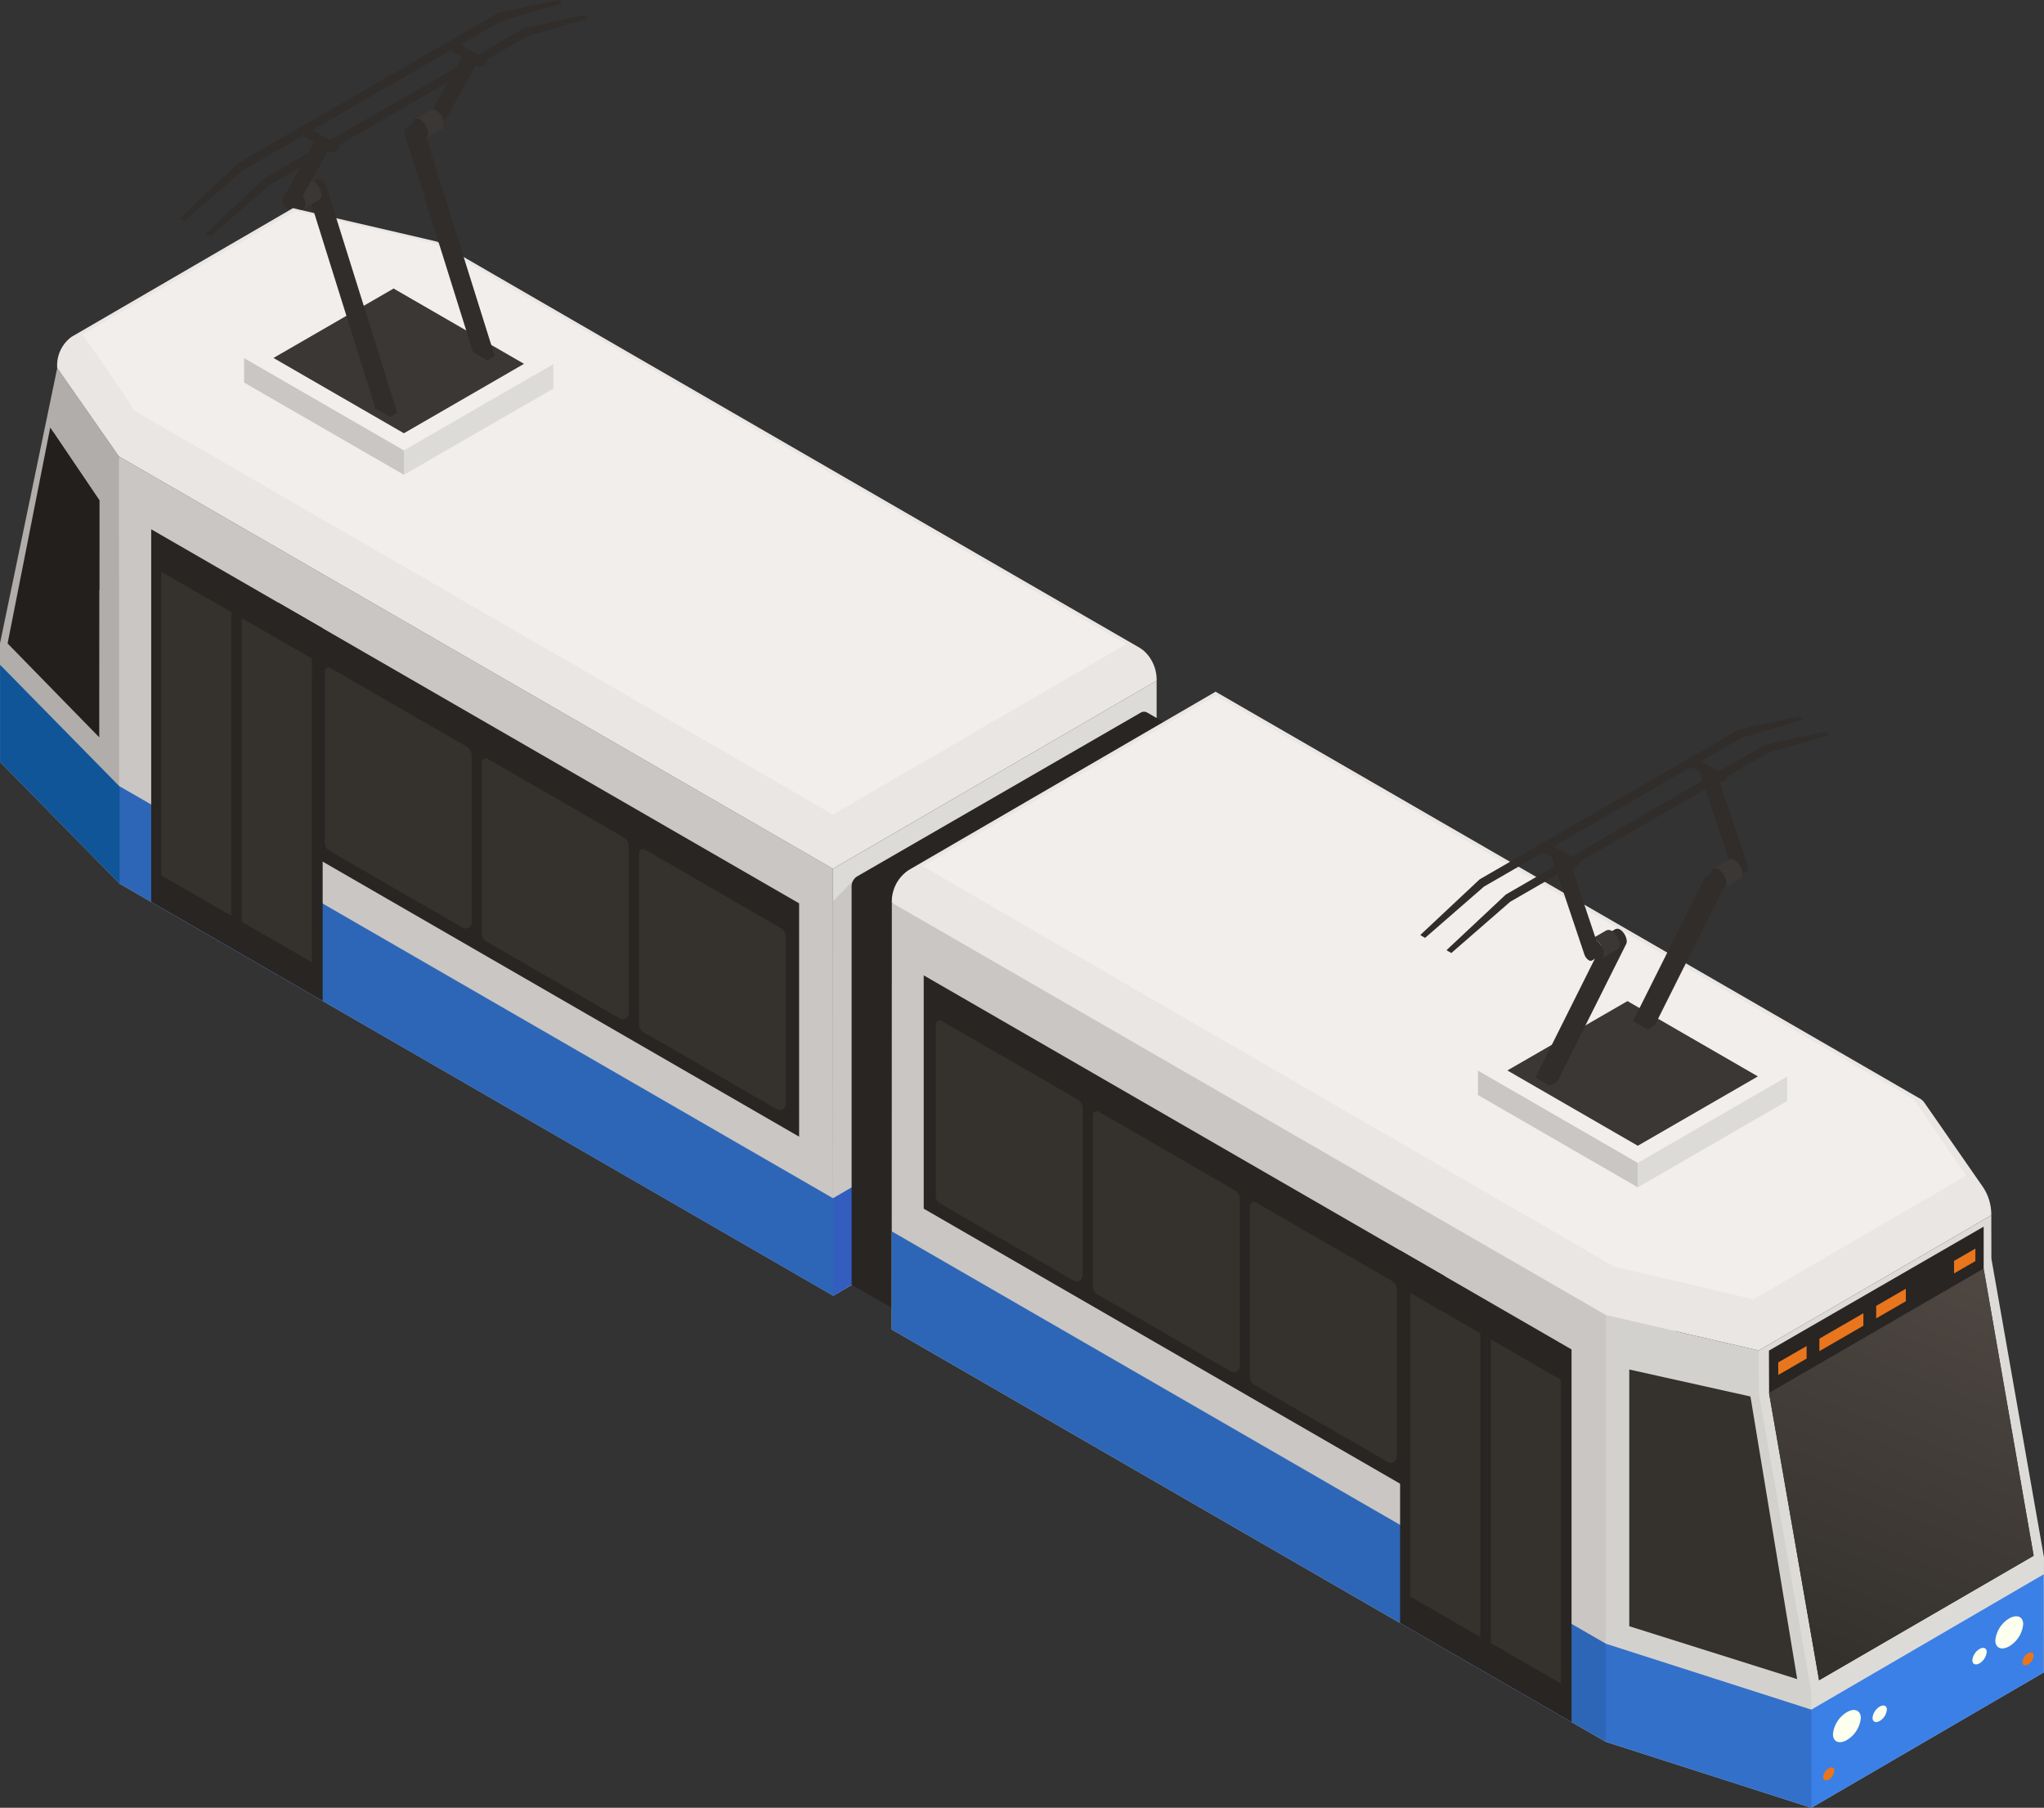 <svg id="bim" xmlns="http://www.w3.org/2000/svg" xmlns:xlink="http://www.w3.org/1999/xlink" width="144.785" height="128.032" viewBox="0 0 144.785 128.032">
  <rect x="0" y="0" width="144.785" height="128.032" fill="#333333" stroke="none"/>
  <defs>
    <linearGradient id="linear-gradient" x1="0.376" y1="0.982" x2="0.627" y2="0.009" gradientUnits="objectBoundingBox">
      <stop offset="0" stop-color="#34312d"/>
      <stop offset="1" stop-color="#4d4641"/>
    </linearGradient>
  </defs>
  <path id="Pfad_344" data-name="Pfad 344" d="M0,39.78l0,8.394L8.472,56.8l3.253-13.09-3.3-17.169-4.371-6.26ZM3.769,24.816l3.269,4.83,0,6.349L.874,39.553Z" transform="translate(0 5.783)" fill="#b0adab" fill-rule="evenodd"/>
  <path id="Pfad_345" data-name="Pfad 345" d="M45.914,50.832l.009,30.238L68.845,67.748,68.837,37.51Z" transform="translate(13.091 10.695)" fill="#dddbd8" fill-rule="evenodd"/>
  <path id="Pfad_346" data-name="Pfad 346" d="M6.555,25.151,6.577,55.4,57.145,84.592l-.009-30.237Z" transform="translate(1.869 7.171)" fill="#c9c6c3" fill-rule="evenodd"/>
  <g id="Gruppe_166" data-name="Gruppe 166" transform="translate(0.003)">
    <path id="Pfad_347" data-name="Pfad 347" d="M80.112,42.813c-.1-.086-.311-.217-.3-.213-.059-.035-49.8-28.766-49.731-28.751L29,13.594l-9.151-2.123L4.17,20.583a2.5,2.5,0,0,0-1.018,2.21l4.369,6.259L58.1,58.256,81.026,44.935a2.758,2.758,0,0,0-.914-2.122" transform="translate(0.899 3.271)" fill="#e9e6e3" fill-rule="evenodd"/>
    <path id="Pfad_348" data-name="Pfad 348" d="M29.477,13.935c-3.593-.855-7.2-1.693-9.866-2.313L4.552,20.374C5.63,21.919,7.088,24,8.228,25.783L57.705,54.375,78.478,42.3Z" transform="translate(1.298 3.314)" fill="#f1eeec" fill-rule="evenodd"/>
    <path id="Pfad_349" data-name="Pfad 349" d="M.416,38.851,6.908,45.5,6.916,28.71l-3.48-5.146Z" transform="translate(0.119 6.719)" fill="#231f1d" fill-rule="evenodd"/>
    <path id="Pfad_350" data-name="Pfad 350" d="M24.771,26.263,13.452,19.728v1.741L24.771,28Z" transform="translate(3.836 5.625)" fill="#c9c6c3" fill-rule="evenodd"/>
    <path id="Pfad_351" data-name="Pfad 351" d="M32.849,21.8,22.26,27.911V26.17l10.589-6.115Z" transform="translate(6.347 5.718)" fill="#dddbd8" fill-rule="evenodd"/>
    <path id="Pfad_352" data-name="Pfad 352" d="M24.771,27.62,13.452,21.085,24.041,14.97l11.319,6.536Z" transform="translate(3.836 4.268)" fill="#f1eeec" fill-rule="evenodd"/>
    <path id="Pfad_353" data-name="Pfad 353" d="M15.072,20.817,23.58,15.9l9.238,5.333L24.31,26.15Z" transform="translate(4.297 4.535)" fill="#3a3735" fill-rule="evenodd"/>
    <path id="Pfad_354" data-name="Pfad 354" d="M45.921,77.933l5.165-3L47.368,48.507,45.913,50Z" transform="translate(13.091 13.831)" fill="#c9c6c3" fill-rule="evenodd"/>
    <path id="Pfad_355" data-name="Pfad 355" d="M57.136,72.514,6.57,43.32v6.9l50.567,29.2.456-3.236Z" transform="translate(1.873 12.352)" fill="#2e66b7" fill-rule="evenodd"/>
    <path id="Pfad_356" data-name="Pfad 356" d="M50.182,64.107l-4.264,2.478v6.9l5.166-3Z" transform="translate(13.093 18.279)" fill="#3a80e6" fill-rule="evenodd"/>
    <path id="Pfad_357" data-name="Pfad 357" d="M50.182,64.107l-4.264,2.478v6.9l5.166-3Z" transform="translate(13.093 18.279)" fill="#335dbf" fill-rule="evenodd"/>
    <path id="Pfad_358" data-name="Pfad 358" d="M75.509,43.69l-7.63-4.405a.462.462,0,0,0-.461,0L47.351,50.872a.824.824,0,0,0-.414.716V79.8L54.8,84.34Z" transform="translate(13.383 11.184)" fill="#282523" fill-rule="evenodd"/>
    <path id="Pfad_359" data-name="Pfad 359" d="M106.085,71.174l-6.363,38-50.575-29.2.009-30.228Z" transform="translate(14.013 14.185)" fill="#c9c6c3" fill-rule="evenodd"/>
    <g id="Gruppe_161" data-name="Gruppe 161" transform="translate(123.656 86.069)">
      <path id="Pfad_360" data-name="Pfad 360" d="M14.267,16.1V5.288l2.586-1.5L20.2,23.013ZM17.4,3.069,17.393,0,.914,9.577C-.363,22.4-1.167,34.173,4.644,41.963l16.461-9.586.021-8.144Z" transform="translate(0)" fill="#dddbd8" fill-rule="evenodd"/>
    </g>
    <g id="Gruppe_162" data-name="Gruppe 162" transform="translate(113.734 93.136)">
      <path id="Pfad_361" data-name="Pfad 361" d="M10.836,2.51l.008,3.015,3.726,21.2,0,8.172L0,30.222.017,0Z" fill="#d3d1ce" fill-rule="evenodd"/>
    </g>
    <path id="Pfad_362" data-name="Pfad 362" d="M49.15,67.859l0,6.953,50.576,29.2.824-3.577-.824-3.377Z" transform="translate(14.013 19.349)" fill="#2e66b7" fill-rule="evenodd"/>
    <path id="Pfad_363" data-name="Pfad 363" d="M116.056,88.812,110.122,81.9V71.088L97.506,78.406l3.541,20.324,15.2-8.816Z" transform="translate(27.802 20.269)" fill="#282523" fill-rule="evenodd"/>
    <path id="Pfad_364" data-name="Pfad 364" d="M100.269,96.345l-1.957,3.69,1.957,3.26,16.462-9.586v-6.95Z" transform="translate(28.032 24.737)" fill="#3a80e6" fill-rule="evenodd"/>
    <g id="Gruppe_163" data-name="Gruppe 163" transform="translate(113.735 116.41)">
      <path id="Pfad_365" data-name="Pfad 365" d="M0,0,0,6.949l14.566,4.674V4.671Z" fill="#3370ca" fill-rule="evenodd"/>
    </g>
    <path id="Pfad_366" data-name="Pfad 366" d="M126.449,73.21l-4.165-6a1.188,1.188,0,0,0-.233-.23l-1.973-1.141c-5.509-3.186-39.748-22.96-47.991-27.719l-20.651,12-1.059.616a2.667,2.667,0,0,0-1.223,2.331l50.581,29.2,10.82,2.51L127.033,75.2a3.507,3.507,0,0,0-.585-1.992" transform="translate(14.015 10.868)" fill="#e9e6e3" fill-rule="evenodd"/>
    <path id="Pfad_367" data-name="Pfad 367" d="M121.088,66.932,71.611,38.34,50.839,50.411l49,28.367,9.872,2.311,15.06-8.752Z" transform="translate(14.496 10.932)" fill="#f1eeec" fill-rule="evenodd"/>
    <path id="Pfad_368" data-name="Pfad 368" d="M89.8,93.654,101.695,97.4,98.383,77.383,89.8,75.473Z" transform="translate(25.605 21.52)" fill="#35312d" fill-rule="evenodd"/>
    <path id="Pfad_369" data-name="Pfad 369" d="M89.313,102.31,77.169,95.3V68.91l12.144,7.013Z" transform="translate(22.003 19.648)" fill="#282523" fill-rule="evenodd"/>
    <path id="Pfad_370" data-name="Pfad 370" d="M87.812,91.576l-36.9-21.3V53.752l36.9,21.3Z" transform="translate(14.516 15.326)" fill="#282523" fill-rule="evenodd"/>
    <path id="Pfad_371" data-name="Pfad 371" d="M92.78,65.528,81.461,58.992v1.741L92.78,67.27Z" transform="translate(23.227 16.82)" fill="#c9c6c3" fill-rule="evenodd"/>
    <path id="Pfad_372" data-name="Pfad 372" d="M100.858,61.061,90.269,67.176V65.435l10.589-6.115Z" transform="translate(25.738 16.914)" fill="#dddbd8" fill-rule="evenodd"/>
    <path id="Pfad_373" data-name="Pfad 373" d="M92.78,66.885,81.461,60.349,92.05,54.234l11.319,6.537Z" transform="translate(23.227 15.464)" fill="#f1eeec" fill-rule="evenodd"/>
    <path id="Pfad_374" data-name="Pfad 374" d="M83.081,60.082l8.508-4.912,9.238,5.333-8.508,4.912Z" transform="translate(23.689 15.731)" fill="#3a3735" fill-rule="evenodd"/>
    <g id="Gruppe_164" data-name="Gruppe 164" transform="translate(125.308 89.857)">
      <path id="Pfad_375" data-name="Pfad 375" d="M15.2,0,0,8.817,3.541,29.143l15.2-8.817Z" fill-rule="evenodd" fill="url(#linear-gradient)"/>
    </g>
    <path id="Pfad_376" data-name="Pfad 376" d="M97.5,76.38l.01,3.021,15.2-8.817V67.6Z" transform="translate(27.799 19.274)" fill="#282523" fill-rule="evenodd"/>
    <path id="Pfad_377" data-name="Pfad 377" d="M20.476,62.567,8.332,55.557V29.168l12.144,7.01Z" transform="translate(2.376 8.317)" fill="#282523" fill-rule="evenodd"/>
    <path id="Pfad_378" data-name="Pfad 378" d="M52.231,71.033l-36.9-21.3V33.209l36.9,21.3Z" transform="translate(4.371 9.469)" fill="#282523" fill-rule="evenodd"/>
    <path id="Pfad_379" data-name="Pfad 379" d="M0,36.635v6.877l8.47,8.627V45.259Z" transform="translate(0 10.446)" fill="#159" fill-rule="evenodd"/>
    <path id="Pfad_380" data-name="Pfad 380" d="M91.031,52.644a1.25,1.25,0,0,0-.175-.306.844.844,0,0,0-.229-.207.342.342,0,0,0-.338-.033l-.509.3a.274.274,0,0,0-.1.107L84.633,62.6l1.032.6.509-.3,4.885-9.758a.48.48,0,0,0,.035-.229.578.578,0,0,0-.012-.078.841.841,0,0,0-.051-.193m6.908-3.989a1.244,1.244,0,0,0-.176-.306.825.825,0,0,0-.227-.207.335.335,0,0,0-.338-.033l-.509.3a.285.285,0,0,0-.1.107l-5.052,10.1,1.033.6.509-.3,4.885-9.758A.483.483,0,0,0,98,48.926a.578.578,0,0,0-.012-.078.843.843,0,0,0-.051-.193" transform="translate(24.131 13.708)" fill="#302d2a" fill-rule="evenodd"/>
    <path id="Pfad_381" data-name="Pfad 381" d="M88.639,52.787c0,.353-.248.5-.554.32a1.225,1.225,0,0,1-.553-.959c0-.353.247-.5.553-.32a1.222,1.222,0,0,1,.554.959" transform="translate(24.958 14.756)" fill="#302d2a" fill-rule="evenodd"/>
    <path id="Pfad_382" data-name="Pfad 382" d="M87.655,51.936l1.126-.65a.387.387,0,0,1,.395.037,1.222,1.222,0,0,1,.554.959.39.39,0,0,1-.158.356l-1.126.65a.393.393,0,0,0,.158-.356,1.222,1.222,0,0,0-.554-.959.384.384,0,0,0-.395-.037" transform="translate(24.993 14.612)" fill="#3a3735" fill-rule="evenodd"/>
    <path id="Pfad_383" data-name="Pfad 383" d="M89.055,55.408,87.1,49.577l.481-.278v-.235L85.612,47.93l-.5.288v.235l.527.3,2.326,6.923c.076.225.35.531.54.4-.006.006.486-.279.486-.279.1-.057.126-.211.063-.4m10.468-6.044-1.96-5.831.481-.278v-.235L96.08,41.886l-.5.288v.235l.527.3,2.326,6.923c.076.225.35.531.54.4-.006.006.486-.279.486-.279.1-.057.126-.211.063-.4" transform="translate(24.268 11.943)" fill="#302d2a" fill-rule="evenodd"/>
    <path id="Pfad_384" data-name="Pfad 384" d="M106.525,40.323l-4.222.918L83.931,51.854l-4.2,3.938.068.053.267.156,4.173-3.633L102.545,41.8l4.233-1.218.014-.1Z" transform="translate(22.733 11.497)" fill="#302d2a" fill-rule="evenodd"/>
    <path id="Pfad_385" data-name="Pfad 385" d="M105.079,39.488l-4.222.918L82.485,51.019l-4.2,3.938.068.053.267.155,4.173-3.633L101.1,40.962l4.233-1.218.014-.1Z" transform="translate(22.321 11.259)" fill="#302d2a" fill-rule="evenodd"/>
    <path id="Pfad_386" data-name="Pfad 386" d="M95.4,48.882c0,.353-.248.5-.554.32a1.225,1.225,0,0,1-.553-.959c0-.353.247-.5.553-.32a1.222,1.222,0,0,1,.554.959" transform="translate(26.887 13.643)" fill="#302d2a" fill-rule="evenodd"/>
    <path id="Pfad_387" data-name="Pfad 387" d="M94.419,48.031l1.126-.65a.387.387,0,0,1,.395.037,1.222,1.222,0,0,1,.554.959.392.392,0,0,1-.158.356l-1.126.65a.393.393,0,0,0,.158-.356,1.222,1.222,0,0,0-.554-.959.384.384,0,0,0-.395-.037" transform="translate(26.922 13.499)" fill="#3a3735" fill-rule="evenodd"/>
    <path id="Pfad_388" data-name="Pfad 388" d="M18.6,11.4c-.012-.039-.027-.077-.042-.114a1.334,1.334,0,0,0-.168-.263.972.972,0,0,0-.217-.193.462.462,0,0,0-.193-.064.258.258,0,0,0-.147.031l-.509.3a.258.258,0,0,1,.147-.031c-.24-.017-.347.24-.242.577l4.808,15.355,1.037.6.509-.3Zm6.908-3.989c-.012-.039-.027-.077-.042-.114A1.334,1.334,0,0,0,25.3,7.03a1,1,0,0,0-.217-.193.462.462,0,0,0-.194-.064.256.256,0,0,0-.145.031l-.509.3a.256.256,0,0,1,.145-.031c-.239-.017-.347.24-.242.577L28.946,23l1.037.6.509-.3Zm-8.432,5.108c0,.353-.248.5-.554.32a1.225,1.225,0,0,1-.553-.959c0-.353.247-.5.553-.32a1.222,1.222,0,0,1,.554.959" transform="translate(4.554 1.931)" fill="#302d2a" fill-rule="evenodd"/>
    <path id="Pfad_389" data-name="Pfad 389" d="M16.093,10.619l1.126-.65a.387.387,0,0,1,.395.037,1.222,1.222,0,0,1,.554.959.39.39,0,0,1-.158.356l-1.126.65a.393.393,0,0,0,.158-.356,1.222,1.222,0,0,0-.554-.959.384.384,0,0,0-.395-.037" transform="translate(4.589 2.831)" fill="#3a3735" fill-rule="evenodd"/>
    <path id="Pfad_390" data-name="Pfad 390" d="M17.615,8.473l-.5.288V9l.7.4L15.6,13.368c-.162.3.276.9.536.736,0,0,.488-.281.488-.281a.176.176,0,0,0,.063-.067L18.8,9.969l.279.162.5-.288V9.608ZM28.083,2.429l-.5.288v.235l.7.4-2.219,3.97c-.162.294.276.9.536.735,0,0,.488-.281.488-.281a.167.167,0,0,0,.063-.067L29.27,3.925l.279.162.5-.288V3.564Z" transform="translate(4.437 0.693)" fill="#302d2a" fill-rule="evenodd"/>
    <path id="Pfad_391" data-name="Pfad 391" d="M38.129.835l-4.222.918L15.536,12.366l-4.2,3.939.067.051.267.156,4.173-3.633L34.149,2.309l4.235-1.218.013-.1Z" transform="translate(3.232 0.238)" fill="#302d2a" fill-rule="evenodd"/>
    <g id="Gruppe_165" data-name="Gruppe 165" transform="translate(12.709)">
      <path id="Pfad_392" data-name="Pfad 392" d="M26.795,0,22.573.918,4.2,11.531,0,15.47l.068.051.267.156,4.172-3.633L22.815,1.474,27.048.256l.014-.1Z" fill="#302d2a" fill-rule="evenodd"/>
    </g>
    <path id="Pfad_393" data-name="Pfad 393" d="M23.84,7.566c0,.353-.248.5-.554.32a1.225,1.225,0,0,1-.553-.959c0-.353.247-.5.553-.32a1.222,1.222,0,0,1,.554.959" transform="translate(6.482 1.862)" fill="#302d2a" fill-rule="evenodd"/>
    <path id="Pfad_394" data-name="Pfad 394" d="M22.857,6.714l1.126-.65a.387.387,0,0,1,.395.037,1.222,1.222,0,0,1,.554.959.392.392,0,0,1-.158.356l-1.126.65a.393.393,0,0,0,.158-.356,1.222,1.222,0,0,0-.554-.959.384.384,0,0,0-.395-.037" transform="translate(6.517 1.718)" fill="#3a3735" fill-rule="evenodd"/>
    <path id="Pfad_395" data-name="Pfad 395" d="M111.975,68.809l-1.51.873v.885l1.51-.871Zm-4.926,2.844-2.1,1.213v.887l2.1-1.213Zm-3.006,1.735-3.116,1.8v.885l3.116-1.8ZM100.022,76.6l-2.01,1.16V76.87l2.01-1.16Z" transform="translate(27.946 19.619)" fill="#e9751c" fill-rule="evenodd"/>
    <path id="Pfad_396" data-name="Pfad 396" d="M103,96.281a2.047,2.047,0,0,1-.987,1.556c-.544.314-.986.127-.986-.418a2.045,2.045,0,0,1,.986-1.555c.545-.315.987-.129.987.416m11.5-6.639a2.047,2.047,0,0,1-.987,1.556c-.544.314-.986.127-.986-.418a2.045,2.045,0,0,1,.986-1.555c.545-.315.987-.129.987.416m-2.584,1.964a1.054,1.054,0,0,1-.508.8c-.28.162-.508.066-.508-.215a1.054,1.054,0,0,1,.508-.8c.28-.162.508-.066.508.215m-7.07,4.082a1.054,1.054,0,0,1-.508.8c-.28.162-.508.066-.508-.215a1.054,1.054,0,0,1,.508-.8c.28-.162.508-.066.508.215" transform="translate(28.807 25.397)" fill="#fdffef" fill-rule="evenodd"/>
    <path id="Pfad_397" data-name="Pfad 397" d="M115.4,91.292a.826.826,0,0,1-.4.63c-.22.127-.4.053-.4-.168a.829.829,0,0,1,.4-.63c.221-.127.4-.053.4.168M101.284,99.44a.826.826,0,0,1-.4.63c-.22.127-.4.053-.4-.168a.828.828,0,0,1,.4-.63c.221-.127.4-.053.4.168" transform="translate(28.652 25.964)" fill="#e9751c" fill-rule="evenodd"/>
    <path id="Pfad_398" data-name="Pfad 398" d="M108.036,88.745l-4.972-2.871v21.514l4.972,2.871Zm-5.706,18.221-4.972-2.871V82.58l4.972,2.871ZM96.416,94.186V82.391a.774.774,0,0,0-.386-.668l-9.6-5.544a.284.284,0,0,0-.425.247V88.542a.662.662,0,0,0,.333.576l9.429,5.444a.434.434,0,0,0,.652-.375M85.288,87.762V75.967A.772.772,0,0,0,84.9,75.3l-9.6-5.544a.283.283,0,0,0-.425.245V82.117a.666.666,0,0,0,.332.576l9.43,5.444a.434.434,0,0,0,.652-.375M74.16,81.336V69.542a.774.774,0,0,0-.387-.67l-9.6-5.543a.283.283,0,0,0-.425.245V75.692a.663.663,0,0,0,.332.576l9.43,5.445a.435.435,0,0,0,.652-.377m-54.6-43.675L14.584,34.79V56.3l4.972,2.871ZM13.85,55.881,8.878,53.01V31.5l4.972,2.871ZM53.137,69.2V57.405a.776.776,0,0,0-.386-.67l-9.6-5.543a.283.283,0,0,0-.425.245V63.555a.662.662,0,0,0,.333.576l9.429,5.445a.434.434,0,0,0,.652-.377M42.009,62.774V50.98a.771.771,0,0,0-.386-.668l-9.6-5.544a.284.284,0,0,0-.425.247V57.13a.663.663,0,0,0,.333.576l9.429,5.444a.434.434,0,0,0,.652-.375M30.881,56.349V44.555a.776.776,0,0,0-.386-.67l-9.6-5.543a.283.283,0,0,0-.425.245V50.7a.667.667,0,0,0,.332.577l9.43,5.444a.435.435,0,0,0,.652-.377" transform="translate(2.531 8.98)" fill="#35312d" fill-rule="evenodd"/>
  </g>
</svg>
